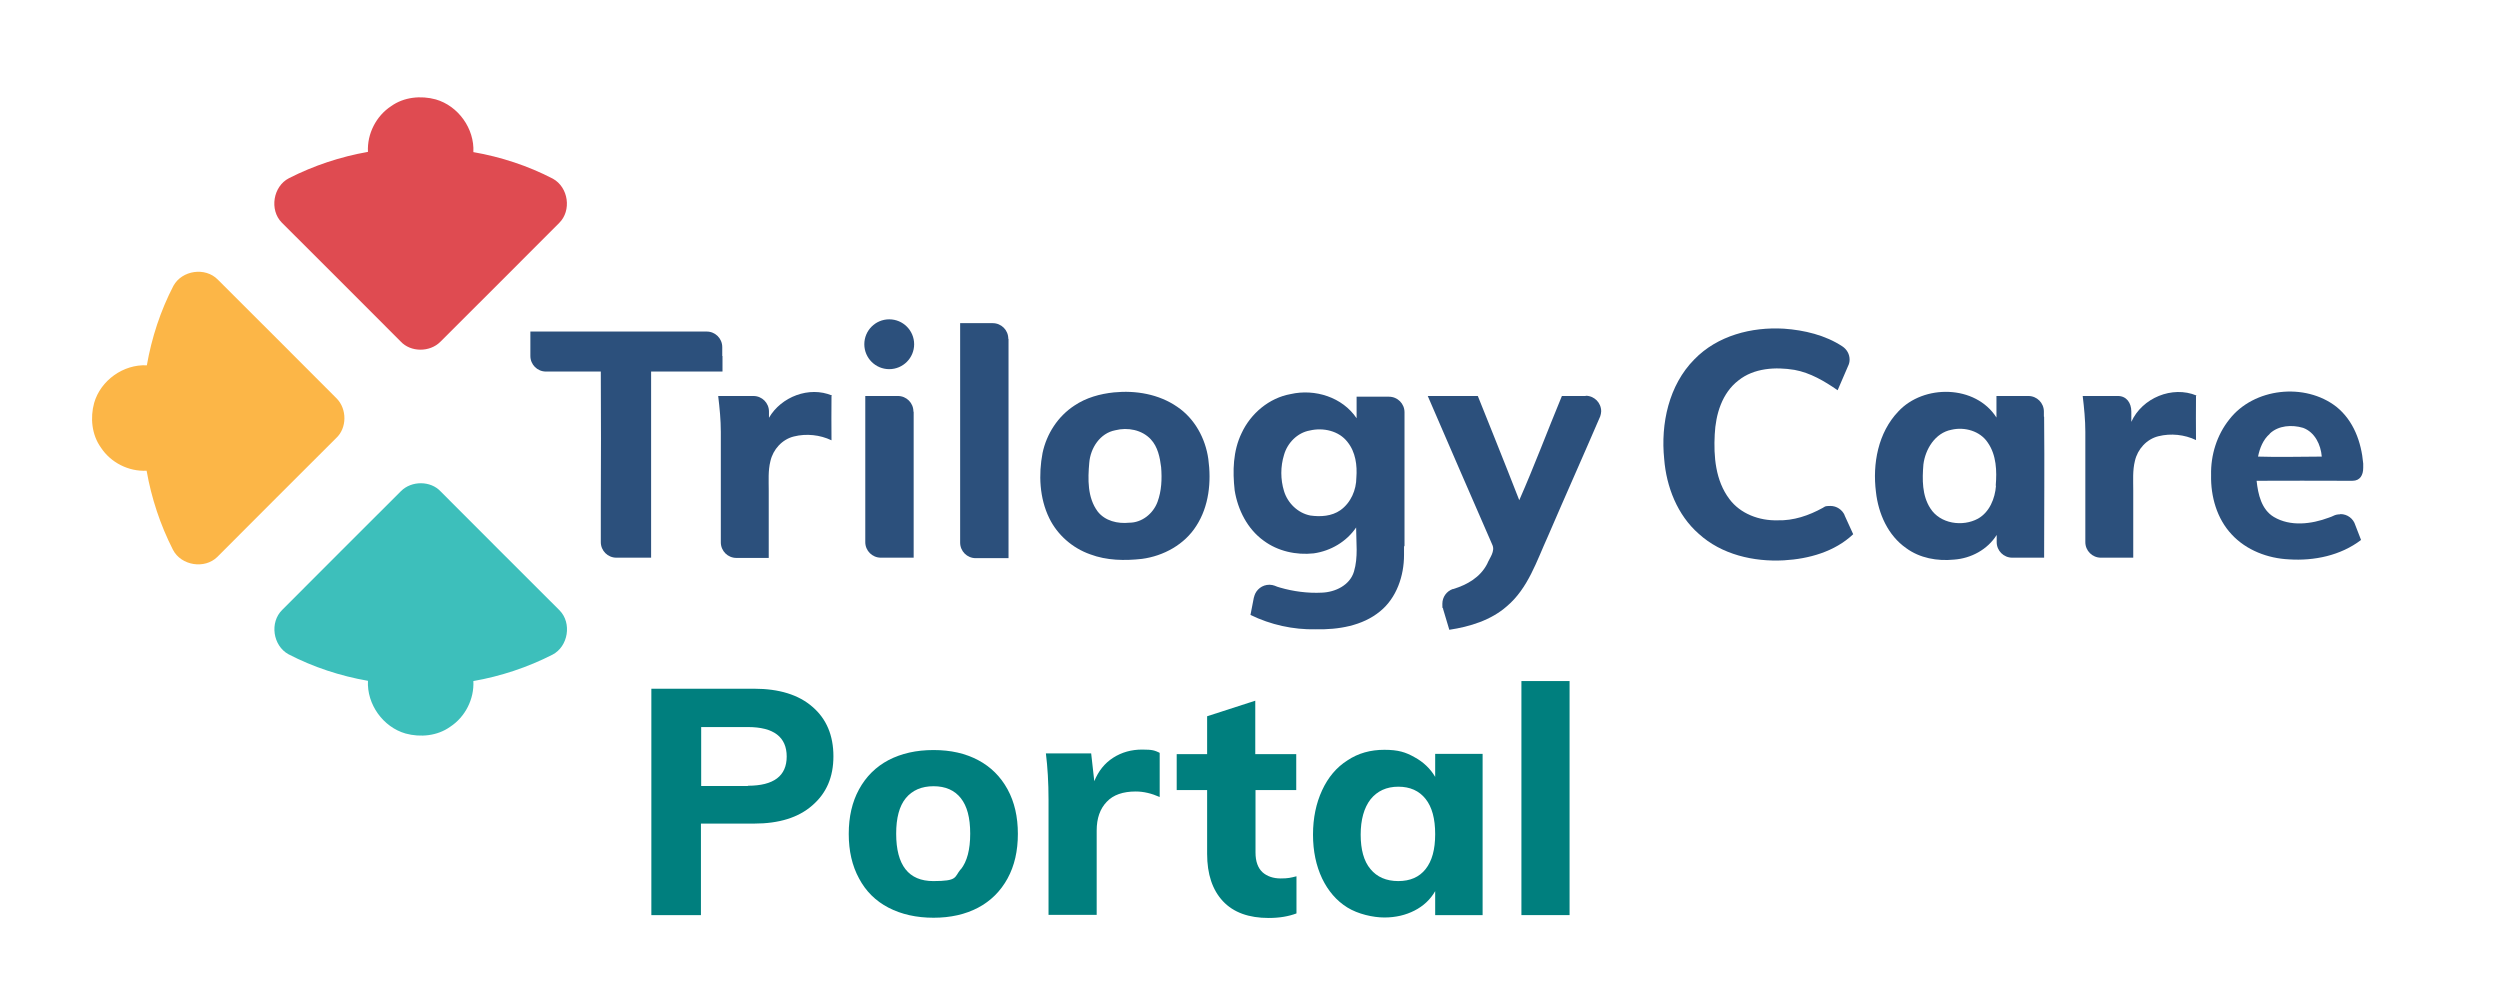 <?xml version="1.0" encoding="UTF-8"?>
<svg id="Layer_1" xmlns="http://www.w3.org/2000/svg" version="1.1" viewBox="0 0 1043.6 413.4">
  <!-- Generator: Adobe Illustrator 29.8.1, SVG Export Plug-In . SVG Version: 2.1.1 Build 2)  -->
  <defs>
    <style>
      .st0 {
        fill: #2c507c;
      }

      .st1 {
        fill: #007f7e;
      }

      .st2 {
        fill: #df4b51;
      }

      .st3 {
        fill: #fcb647;
      }

      .st4 {
        fill: #3dbfbb;
      }
    </style>
  </defs>
  <g>
    <path class="st4" d="M167.4,205c4.4-4.4,12.4-4.4,16.6.2,16.5,16.6,33.1,33.1,49.6,49.6,5.2,5.3,3.6,15.1-3,18.5-10.4,5.3-21.6,9-33,11,.4,7.5-3.4,15-9.7,19.1-5.3,3.8-12.4,4.5-18.6,2.8-9.4-2.7-16.2-12.2-15.7-22-11.5-2-22.8-5.7-33.2-11.1-6.5-3.6-7.9-13.3-2.6-18.5,16.5-16.6,33.1-33.1,49.6-49.6Z"/>
    <path class="st2" d="M183.8,142.7c-4.4,4.4-12.4,4.4-16.6-.2-16.5-16.6-33.1-33.1-49.6-49.6-5.2-5.3-3.6-15.1,3-18.5,10.4-5.3,21.6-9,33-11-.4-7.5,3.4-15,9.7-19.1,5.3-3.8,12.4-4.5,18.6-2.8,9.4,2.7,16.2,12.2,15.7,22,11.5,2,22.8,5.7,33.2,11.1,6.5,3.6,7.9,13.3,2.6,18.5-16.5,16.6-33.1,33.1-49.6,49.6Z"/>
    <path class="st3" d="M140.5,166.3c4.4,4.4,4.4,12.4-.2,16.6-16.6,16.5-33.1,33.1-49.6,49.6-5.3,5.2-15.1,3.6-18.5-3-5.3-10.4-9-21.6-11-33-7.5.4-15-3.4-19.1-9.7-3.8-5.3-4.5-12.4-2.8-18.6,2.7-9.4,12.2-16.2,22-15.7,2-11.5,5.7-22.8,11.1-33.2,3.6-6.5,13.3-7.9,18.5-2.6,16.6,16.5,33.1,33.1,49.6,49.6Z"/>
  </g>
  <circle class="st0" cx="371.2" cy="143.7" r="10.4"/>
  <path class="st0" d="M465,163.8c9.1-.9,18.7.7,26.4,6,7.3,4.9,11.8,13.2,13,21.8,1.3,9.5.3,19.7-5,27.9-4.9,7.8-13.7,12.6-22.7,13.8-7.2.8-14.7.7-21.6-1.9-7.4-2.6-13.7-8.1-17.1-15.1-4.1-8.4-4.5-18.2-2.8-27.2,1.7-8,6.4-15.3,13.3-19.8,4.9-3.3,10.7-4.9,16.5-5.5ZM465.6,179.6c-6.4,1.2-10.4,7.4-10.9,13.6-.6,6.8-.8,14.5,3.5,20.3,3.1,4,8.4,5.2,13.2,4.7,5.3,0,10-3.8,11.8-8.7,1.7-4.6,1.9-9.6,1.5-14.5-.5-4.1-1.4-8.5-4.3-11.6-3.7-4-9.7-5.1-14.8-3.8Z"/>
  <path class="st0" d="M301.5,148.6s0,0,0,0v-3.7c0-3.6-2.9-6.5-6.5-6.5h-67.2c-.3,0-.6,0-.8,0-1.9,0-3.7,0-5.6,0,0,.4,0,7.9,0,8.3,0,0,0,0,0,.1v1.8c0,3.6,2.9,6.5,6.5,6.5h4.8c6.7,0,9.3,0,17,0h1.1c.1,18.7.1,37.5,0,56.2,0,0,0,.1,0,.2v14.8c0,3.6,2.9,6.5,6.5,6.5h8s0,0,0,0h6.5c0-25.9,0-51.8,0-77.7,9.9,0,19.8,0,29.8,0,0-3.7,0-3.7,0-6.5Z"/>
  <path class="st0" d="M381.3,171.8c0-3.6-2.9-6.5-6.5-6.5h-7.2s0,0,0,0h-6.4s0,24.7,0,46.1c0,0,0,0,0,.1v14.8c0,3.6,2.9,6.5,6.5,6.5h5.6c2.7,0,5.4,0,8.1,0,0-15.3,0-30.7,0-46,0,0,0-.1,0-.2v-14.7Z"/>
  <path class="st0" d="M853.2,173.9v-2.1c0-3.6-2.9-6.5-6.5-6.5h-.2s-13.1,0-13.1,0c0,0,0,6,0,9-8.7-13.7-30.4-14-41-2.5-8.4,8.8-10.8,21.8-9.3,33.6,1,9,5,18.1,12.6,23.4,5.7,4.2,13,5.5,20,4.8,7.1-.5,14-4.2,17.8-10.3,0,0,0,0,0,0v3c0,3.6,2.9,6.5,6.5,6.5h6.8s0,0,0,0c2.2,0,4.4,0,6.5,0,0-22,.2-37.1,0-58.8ZM833.2,202.8c-.4,5.3-2.7,11-7.5,13.7-6.4,3.5-15.8,2.2-19.9-4.3-3.5-5.4-3.4-12.1-2.9-18.3.8-6.4,4.9-13.2,11.7-14.5,5.5-1.3,12,.5,15.2,5.4,3.6,5.2,3.8,11.8,3.3,17.9Z"/>
  <path class="st0" d="M420.9,141.4c0-3.6-2.9-6.5-6.5-6.5h-7.2s0,0,0,0h-6.4s0,55.3,0,76.7c0,0,0,0,0,.1v14.8c0,3.6,2.9,6.5,6.5,6.5h5.6c2.7,0,5.4,0,8.1,0,0-15.3,0-61.3,0-76.6,0,0,0-.1,0-.2v-14.7Z"/>
  <path class="st0" d="M347.3,165.1c-9.5-4-21.2.5-26.3,9.3v-2.6c0-3.6-2.9-6.5-6.5-6.5h-1.8s0,0,0,0c-6.3,0-6.5,0-12.9,0,.6,5,1.1,10,1.1,15,0,17.5,0,22.5,0,40,0,0,0,0,0,0v6.1c0,3.6,2.9,6.5,6.5,6.5h7.1c0,0,.1,0,.2,0,1.9,0,3.7,0,6.2,0,0-9.4,0-18.8,0-28.2,0-4.1-.3-8.2.7-12.2,1.1-4.9,4.9-9.1,9.8-10.3,5.2-1.3,10.9-.7,15.7,1.6,0-6.1-.1-12.3,0-18.4Z"/>
  <path class="st0" d="M916.9,165.1c-10.1-4.2-22.7,1-27.2,11,0,0,0,0,0-.1v-4.2c0-3.6-2-6.5-5.6-6.5h-1.8s-12.8,0-12.9,0c.6,5,1.1,10,1.1,15,0,16.7,0,22,0,37.5v8.5c0,3.6,2.9,6.5,6.5,6.5h1.2c5,0,7.3,0,12.3,0,0-9.4,0-18.8,0-28.2,0-4.1-.3-8.2.7-12.2,1.1-4.9,4.9-9.1,9.8-10.3,5.2-1.3,10.9-.7,15.7,1.6,0-6.1-.1-12.3,0-18.4Z"/>
  <path class="st0" d="M662,165.3s0,0,0,0c-3.8,0-4.3,0-10,0-6,14.5-11.5,29.2-17.8,43.5-5.1-13.2-17.3-43.5-17.3-43.5,0,0-15.5,0-20.9,0,8.9,20.7,17.9,41.3,26.9,62,1.4,2.8-1.1,5.6-2.1,8.1-2.9,5.6-8.3,8.7-14.2,10.5,0,0-.1,0-.2,0-2.5.9-4.3,3.3-4.3,6.1s.1,1.4.3,2c0,0,0,.1,0,.2.9,2.9,1.7,5.8,2.6,8.7,8.6-1.3,17.4-4,24-9.8,8.9-7.5,12.5-19,17.2-29.3,7.1-16.5,14.7-33.5,21.8-50,0,0,0,0,0,0,.2-.7.4-1.4.4-2.1,0-3.6-2.9-6.5-6.5-6.5Z"/>
  <path class="st0" d="M770,215s0,0,0,0c0,0,0,0,0,0-1-2.2-3.3-3.8-5.9-3.8s-2.2.3-3.2.8c-5.8,3.2-12.2,5.4-18.9,5.2-7.6.2-15.5-2.7-20.1-8.9-5.8-7.7-6.6-17.8-6.1-27,.4-8.3,3-17.2,9.9-22.5,6.5-5.2,15.5-5.7,23.4-4.4,6.6,1.2,12.5,4.7,18,8.5,1.5-3.4,2.9-6.8,4.4-10.2,0,0,0,0,0,0,.4-.8.6-1.7.6-2.6,0-2.3-1.2-4.3-3-5.5-7.1-4.7-15.9-6.8-24.4-7.4-13.5-.8-27.8,2.9-37.4,12.8-10.7,10.8-14.1,26.9-12.6,41.6.9,11.6,5.5,23.4,14.4,31.2,9.5,8.7,23,11.8,35.6,11.1,10.4-.6,21.2-3.6,28.9-10.9-1.2-2.6-2.4-5.2-3.6-7.9Z"/>
  <path class="st0" d="M976.8,214.7c-1,0-1.9.2-2.7.6-.4.2-1.3.6-2,.8-7.2,2.7-16,3.8-22.9-.3-5.2-3.1-6.6-9.5-7.2-15.1,12.7-.1,25.3,0,38,0,.7,0,1.3,0,2,0,3.2,0,4.5-2.4,4.5-5.4s0-.9,0-1.3c0-.2,0-.3,0-.5-.8-9-4-17.9-11.2-23.7-13.1-10.2-34.5-7.9-44.7,5.3-5.2,6.5-7.8,14.9-7.6,23.2-.2,8.9,2.4,18.2,8.6,24.8,6.1,6.6,15.1,10,23.9,10.4,10.5.7,21.6-1.6,30.1-8.1-.8-2.1-1.6-4.1-2.4-6.2-.8-2.7-3.3-4.6-6.2-4.6ZM947.5,181c3.6-3.4,9.2-3.8,13.9-2.4,4.9,1.8,7.4,7,7.8,12-8.8,0-17.7.3-26.6,0,.7-3.5,2.1-7.1,4.9-9.5Z"/>
  <path class="st0" d="M586.3,227.8c0-.9,0-1.7,0-2.6,0-.1,0-.3,0-.4,0-.8,0-1.5,0-2.3,0-.2,0-.5,0-.7,0-.8,0-1.6,0-2.4v-.5c0-.7,0-1.4,0-2.1,0-.2,0-.4,0-.5,0-.8,0-1.6,0-2.4,0-.2,0-.4,0-.5,0-.7,0-1.4,0-2,0-.2,0-.4,0-.7,0-.7,0-1.4,0-2.1,0-.2,0-.4,0-.7,0-.7,0-1.4,0-2.1,0-.3,0-.5,0-.8,0-.6,0-1.3,0-1.9,0,0,0,0,0-.1,0-1,0-2,0-3,0-.4,0-.8,0-1.1,0-1.5,0-2.9,0-4.4,0-1.5,0-3,0-4.5,0-.2,0-.3,0-.5,0-.8,0-1.6,0-2.4,0,0,0,0,0-.1,0,0,0,0,0-.1v-14.8c0-3.6-2.9-6.5-6.5-6.5h-2.1s0,0,0,0c0,0-5.1,0-11.4,0,0,3,0,6,0,9-5.9-8.8-17.4-12.4-27.5-10.1-9,1.6-16.7,8.1-20.5,16.3-3.6,7.4-3.8,15.9-2.9,23.9,1.3,8.1,5.3,16.1,12.1,21,5.9,4.4,13.6,6.1,20.9,5.3,7.1-1,13.7-4.9,17.7-10.8,0,6.1.9,12.4-.9,18.4-1.7,5.7-7.8,8.6-13.4,8.8-5.8.3-11.9-.5-17.4-2.1-.8-.2-1.6-.5-2.3-.8-.5-.2-1.4-.4-2.1-.4,0,0-.1,0-.1,0-3,0-5.5,2-6.3,4.7,0,0-.1.6-.2.7-.5,2.4-.9,4.8-1.4,7.2,8.4,4.1,17.8,6.2,27.2,6,9.4.2,19.5-1.4,26.9-7.5,6.9-5.6,10-14.8,10-23.5,0-.9,0-1.9,0-2.8,0-.2,0-.5,0-.7ZM566.2,199.3c0,5.2-2.3,10.6-6.7,13.7-3.6,2.5-8.2,2.8-12.5,2.2-5.2-1-9.5-5.2-11-10.2-1.5-4.9-1.5-10.2,0-15.1,1.4-5,5.6-9.3,10.8-10.2,5.5-1.3,12.1.1,15.7,4.8,3.4,4.2,4.1,9.8,3.7,14.9Z"/>
  <g>
    <path class="st1" d="M271.9,287.5h42.9c10.4,0,18.6,2.5,24.4,7.6,5.8,5,8.7,11.9,8.7,20.6s-2.9,15.4-8.8,20.5c-5.8,5.1-13.9,7.6-24.3,7.6h-22.2v38.2h-20.7v-94.5ZM312.2,328c10.8,0,16.2-4.1,16.2-12.2s-5.4-12.3-16.2-12.3h-19.5v24.6h19.5Z"/>
    <path class="st1" d="M370.9,378.9c-5.4-2.8-9.5-6.9-12.3-12.2-2.9-5.3-4.3-11.5-4.3-18.6s1.4-13.3,4.3-18.6c2.9-5.3,7-9.4,12.3-12.2,5.4-2.8,11.6-4.2,18.8-4.2s13.3,1.4,18.6,4.2c5.3,2.8,9.4,6.9,12.3,12.2,2.9,5.3,4.3,11.5,4.3,18.6s-1.4,13.3-4.3,18.6c-2.9,5.3-7,9.4-12.3,12.2-5.3,2.8-11.5,4.2-18.6,4.2s-13.4-1.4-18.8-4.2ZM401.1,362.9c2.6-3.3,3.9-8.2,3.9-14.9s-1.3-11.5-3.9-14.8c-2.6-3.3-6.4-5-11.4-5s-8.9,1.7-11.6,5c-2.7,3.3-4,8.3-4,14.8,0,13.2,5.2,19.8,15.5,19.8s8.7-1.6,11.4-4.9Z"/>
    <path class="st1" d="M484.1,314.4v18.3c-3.4-1.5-6.7-2.3-10-2.3-5.3,0-9.4,1.4-12.1,4.3-2.8,2.9-4.2,6.9-4.2,12v35.2h-20.1v-48.1c0-7.2-.4-13.6-1.1-19.3h18.9l1.3,11.6c1.7-4.2,4.3-7.5,7.9-9.8s7.6-3.4,12.1-3.4,5.2.4,7.2,1.3Z"/>
    <path class="st1" d="M524.1,329.7v26.2c0,3.7,1,6.4,2.9,8.2,1.9,1.7,4.5,2.6,7.6,2.6s4.2-.3,6.6-.9v15.5c-3.2,1.2-7,1.9-11.6,1.9-8.3,0-14.7-2.3-19.1-7-4.4-4.7-6.6-11.3-6.6-19.8v-26.6h-12.7v-15h12.7v-15.8l20.1-6.5v22.3h17.1v15h-17.1Z"/>
    <path class="st1" d="M618.9,314.7v67.3h-19.8v-10c-2,3.5-4.9,6.2-8.6,8.1-3.7,1.9-7.9,2.9-12.6,2.9s-11-1.4-15.5-4.2c-4.5-2.8-8-6.9-10.5-12.1-2.5-5.3-3.8-11.4-3.8-18.3s1.3-13.1,3.8-18.5c2.5-5.4,6-9.6,10.6-12.5,4.5-3,9.6-4.4,15.4-4.4s8.9,1,12.6,3.1c3.7,2,6.6,4.8,8.6,8.2v-9.6h19.8ZM595.1,362.8c2.7-3.4,4-8.2,4-14.6s-1.3-11.3-4-14.7c-2.7-3.4-6.5-5.1-11.4-5.1s-8.8,1.8-11.6,5.3c-2.7,3.5-4.1,8.5-4.1,14.7s1.3,11.1,4.1,14.4c2.7,3.3,6.6,5,11.6,5s8.8-1.7,11.4-5Z"/>
    <path class="st1" d="M635.1,284.3h20.1v97.7h-20.1v-97.7Z"/>
  </g>
</svg>